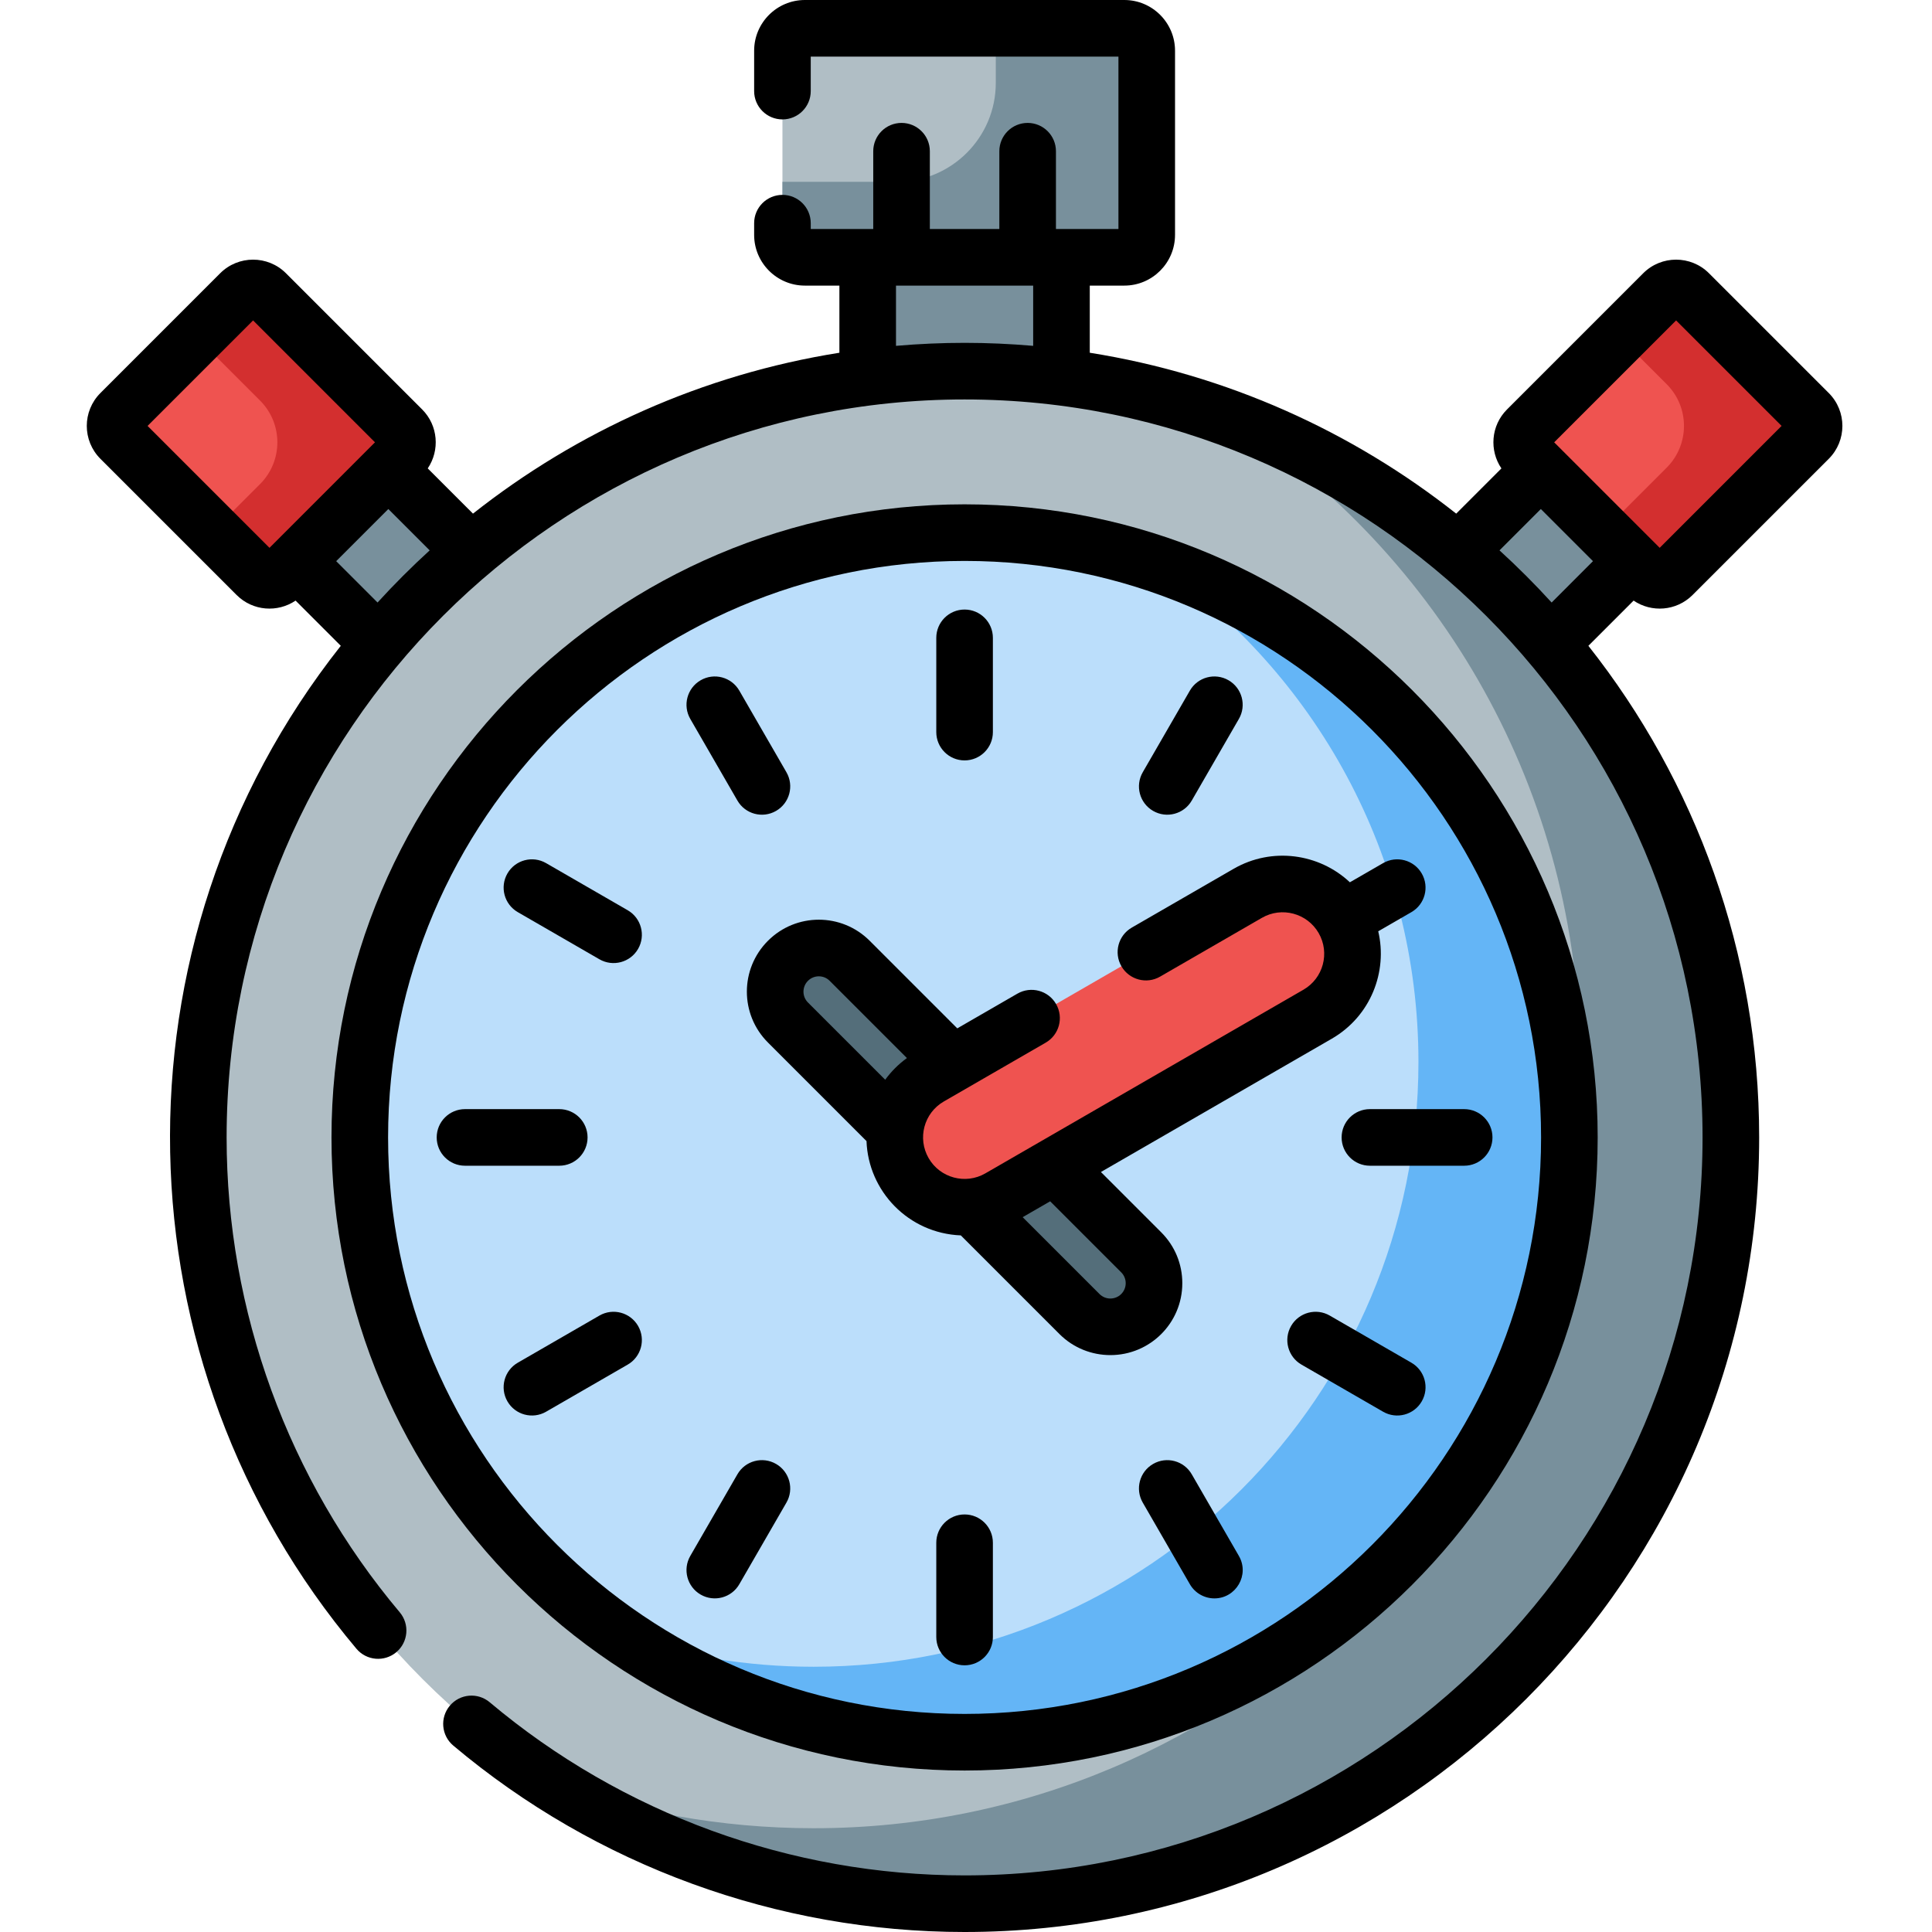 <?xml version="1.0" encoding="UTF-8" standalone="no"?>
<!DOCTYPE svg PUBLIC "-//W3C//DTD SVG 1.1//EN" "http://www.w3.org/Graphics/SVG/1.1/DTD/svg11.dtd">
<svg width="100%" height="100%" viewBox="0 0 512 512" version="1.1" xmlns="http://www.w3.org/2000/svg" xmlns:xlink="http://www.w3.org/1999/xlink" xml:space="preserve" xmlns:serif="http://www.serif.com/" style="fill-rule:evenodd;clip-rule:evenodd;stroke-linejoin:round;stroke-miterlimit:2;">
    <path d="M458.695,301.43C458.695,413.582 367.777,504.5 255.625,504.5C143.473,504.5 52.555,413.582 52.555,301.43C52.555,189.277 143.473,98.359 255.625,98.359C367.777,98.359 458.695,189.277 458.695,301.43Z" style="fill:rgb(176,190,197);fill-rule:nonzero;"/>
    <path d="M325.762,110.801C381.684,146.969 418.695,209.875 418.695,281.43C418.695,393.582 327.777,484.5 215.625,484.5C190.973,484.5 167.352,480.105 145.492,472.059C177.219,492.578 215.027,504.5 255.625,504.5C367.777,504.5 458.695,413.582 458.695,301.43C458.695,213.93 403.352,139.355 325.762,110.801Z" style="fill:rgb(120,144,156);fill-rule:nonzero;"/>
    <path d="M415.902,301.43C415.902,389.949 344.145,461.707 255.625,461.707C167.105,461.707 95.348,389.949 95.348,301.43C95.348,212.91 167.105,141.152 255.625,141.152C344.145,141.152 415.902,212.91 415.902,301.43Z" style="fill:rgb(187,222,251);fill-rule:nonzero;"/>
    <path d="M306.504,149.402C348.422,178.309 375.902,226.656 375.902,281.43C375.902,369.949 304.145,441.707 215.625,441.707C197.84,441.707 180.734,438.805 164.75,433.457C190.574,451.27 221.879,461.707 255.625,461.707C344.145,461.707 415.902,389.949 415.902,301.43C415.902,230.695 370.082,170.668 306.504,149.402Z" style="fill:rgb(100,181,246);fill-rule:nonzero;"/>
    <path d="M349.176,268.781L264.875,317.449C256.027,322.559 244.715,319.527 239.605,310.68C234.496,301.828 237.527,290.516 246.375,285.406L330.676,236.734C339.527,231.629 350.84,234.66 355.949,243.508C361.059,252.355 358.027,263.672 349.176,268.781Z" style="fill:rgb(239,83,80);fill-rule:nonzero;"/>
    <path d="M297.957,68.188L213.297,68.188C210.016,68.188 207.355,65.527 207.355,62.246L207.355,13.441C207.355,10.16 210.016,7.5 213.297,7.5L297.957,7.5C301.234,7.5 303.895,10.16 303.895,13.441L303.895,62.246C303.895,65.527 301.234,68.188 297.957,68.188Z" style="fill:rgb(176,190,197);fill-rule:nonzero;"/>
    <path d="M255.625,98.359C264.324,98.359 272.891,98.906 281.301,99.969L281.301,68.188L229.953,68.188L229.953,99.969C238.359,98.906 246.93,98.359 255.625,98.359Z" style="fill:rgb(120,144,156);fill-rule:nonzero;"/>
    <path d="M436.426,152.375L404.684,120.633C402.797,118.746 402.797,115.691 404.684,113.809L440.77,77.719C442.656,75.836 445.711,75.836 447.594,77.719L479.336,109.461C481.223,111.344 481.223,114.402 479.336,116.285L443.25,152.375C441.363,154.258 438.309,154.258 436.426,152.375Z" style="fill:rgb(239,83,80);fill-rule:nonzero;"/>
    <path d="M408.34,124.289L386.492,146.141C395.305,153.578 403.477,161.75 410.914,170.566L432.766,148.715L408.34,124.289Z" style="fill:rgb(120,144,156);fill-rule:nonzero;"/>
    <path d="M74.828,152.375L106.57,120.633C108.453,118.746 108.453,115.691 106.57,113.809L70.48,77.719C68.598,75.836 65.543,75.836 63.656,77.719L31.918,109.461C30.031,111.344 30.031,114.402 31.918,116.285L68.004,152.375C69.891,154.258 72.945,154.258 74.828,152.375Z" style="fill:rgb(239,83,80);fill-rule:nonzero;"/>
    <path d="M297.957,7.5L263.895,7.5L263.895,21.961C263.895,36.445 252.152,48.188 237.668,48.188L207.355,48.188L207.355,62.246C207.355,65.527 210.016,68.188 213.297,68.188L297.957,68.188C301.234,68.188 303.898,65.527 303.898,62.246L303.898,13.441C303.895,10.16 301.234,7.5 297.957,7.5Z" style="fill:rgb(120,144,156);fill-rule:nonzero;"/>
    <path d="M479.336,109.461L447.594,77.719C445.711,75.836 442.652,75.836 440.77,77.719L429.184,89.309L441.688,101.813C447.797,107.922 447.797,117.824 441.688,123.934L424.836,140.785L436.422,152.375C438.309,154.258 441.363,154.258 443.246,152.375L479.336,116.285C481.223,114.398 481.223,111.344 479.336,109.461Z" style="fill:rgb(211,47,47);fill-rule:nonzero;"/>
    <path d="M106.57,113.809L70.48,77.719C68.598,75.836 65.543,75.836 63.656,77.719L52.07,89.309L68.922,106.156C75.031,112.266 75.031,122.172 68.922,128.281L56.418,140.785L68.004,152.375C69.887,154.258 72.945,154.258 74.828,152.375L106.57,120.633C108.453,118.746 108.453,115.691 106.57,113.809Z" style="fill:rgb(211,47,47);fill-rule:nonzero;"/>
    <path d="M102.91,124.289L124.762,146.141C115.945,153.578 107.773,161.75 100.34,170.566L78.488,148.715L102.91,124.289Z" style="fill:rgb(120,144,156);fill-rule:nonzero;"/>
    <path d="M237.238,299.398C237.867,293.75 241.078,288.469 246.375,285.406L252.453,281.898L225.176,254.621C220.66,250.105 213.336,250.105 208.816,254.621C204.301,259.137 204.301,266.461 208.816,270.98L237.238,299.398Z" style="fill:rgb(84,110,122);fill-rule:nonzero;"/>
    <path d="M279.539,308.984L264.879,317.449C262.586,318.773 260.133,319.551 257.664,319.82L286.078,348.238C290.594,352.754 297.918,352.754 302.438,348.238C306.953,343.723 306.953,336.398 302.438,331.879L279.539,308.984Z" style="fill:rgb(84,110,122);fill-rule:nonzero;"/>
    <path d="M255.625,469.207C348.141,469.207 423.402,393.941 423.402,301.43C423.402,208.918 348.141,133.652 255.625,133.652C163.113,133.652 87.848,208.914 87.848,301.43C87.848,393.941 163.113,469.207 255.625,469.207ZM255.625,148.652C339.867,148.652 408.402,217.187 408.402,301.43C408.402,385.672 339.867,454.207 255.625,454.207C171.383,454.207 102.848,385.672 102.848,301.43C102.848,217.187 171.383,148.652 255.625,148.652Z" style="fill-rule:nonzero;"/>
    <path d="M448.551,157.676L484.641,121.59C489.457,116.773 489.457,108.977 484.641,104.156L452.898,72.414C448.094,67.609 440.273,67.609 435.469,72.414L399.379,108.504C395.066,112.813 394.672,119.406 397.891,124.133L385.91,136.117C358.277,114.293 325.066,99.242 288.801,93.48L288.801,75.688L297.957,75.688C305.367,75.688 311.395,69.656 311.395,62.246L311.395,13.441C311.398,6.031 305.367,0 297.957,0L213.297,0C205.887,0 199.855,6.031 199.855,13.441L199.855,24.145C199.855,28.285 203.215,31.645 207.355,31.645C211.5,31.645 214.855,28.285 214.855,24.145L214.855,15L296.398,15L296.398,60.688L279.836,60.688L279.836,40.074C279.836,35.934 276.48,32.574 272.336,32.574C268.191,32.574 264.836,35.934 264.836,40.074L264.836,60.688L246.418,60.688L246.418,40.074C246.418,35.934 243.059,32.574 238.918,32.574C234.773,32.574 231.418,35.934 231.418,40.074L231.418,60.688L214.855,60.688L214.855,59.145C214.855,55 211.5,51.645 207.355,51.645C203.215,51.645 199.855,55 199.855,59.145L199.855,62.246C199.855,69.656 205.887,75.688 213.297,75.688L222.449,75.688L222.449,93.48C186.184,99.246 152.973,114.293 125.344,136.117L113.355,124.129C116.605,119.336 116.117,112.746 111.875,108.504L75.785,72.414C70.977,67.609 63.16,67.609 58.352,72.414L26.613,104.156C21.797,108.973 21.793,116.77 26.613,121.59L62.703,157.68C67.02,161.992 73.613,162.375 78.332,159.164L90.313,171.148C27.836,250.254 30.824,361.324 94.461,436.938C97.129,440.105 101.859,440.512 105.027,437.848C108.199,435.18 108.605,430.449 105.938,427.277C76.352,392.121 60.055,347.43 60.055,301.43C60.055,193.59 147.789,105.859 255.625,105.859C363.465,105.859 451.195,193.59 451.195,301.43C451.195,409.266 363.465,497 255.625,497C209.625,497 164.934,480.703 129.777,451.117C126.609,448.449 121.879,448.855 119.211,452.027C116.543,455.195 116.949,459.926 120.121,462.594C157.973,494.453 206.098,512 255.625,512C371.734,512 466.195,417.539 466.195,301.43C466.195,252.281 449.266,207.016 420.938,171.148L432.922,159.164C437.66,162.391 444.25,161.977 448.551,157.676ZM444.184,84.914L472.141,112.871L439.836,145.18C418.695,124.039 412.082,117.426 411.875,117.219L444.184,84.914ZM39.109,112.871L67.07,84.914L99.375,117.219C99.184,117.414 99.84,116.758 71.418,145.18L39.109,112.871ZM89.094,148.715L102.91,134.898L113.871,145.855C109.055,150.246 104.445,154.859 100.055,159.672L89.094,148.715ZM237.449,91.652L237.449,75.688L273.801,75.688L273.801,91.652C261.598,90.602 249.848,90.586 237.449,91.652ZM397.383,145.855L408.34,134.898L422.156,148.715L411.199,159.676C406.809,154.859 402.195,150.246 397.383,145.855Z" style="fill-rule:nonzero;"/>
    <path d="M255.625,401.344C251.484,401.344 248.125,404.703 248.125,408.844L248.125,433.824C248.125,437.965 251.484,441.324 255.625,441.324C259.77,441.324 263.125,437.965 263.125,433.824L263.125,408.844C263.125,404.703 259.77,401.344 255.625,401.344Z" style="fill-rule:nonzero;"/>
    <path d="M185.68,422.582C189.262,424.648 193.848,423.434 195.926,419.836L208.414,398.203C210.484,394.617 209.254,390.031 205.668,387.961C202.078,385.887 197.492,387.117 195.422,390.703L182.934,412.336C180.863,415.926 182.094,420.512 185.68,422.582Z" style="fill-rule:nonzero;"/>
    <path d="M169.098,351.387C167.027,347.801 162.438,346.57 158.852,348.641L137.219,361.133C133.633,363.203 132.402,367.789 134.473,371.379C136.555,374.98 141.148,376.184 144.719,374.121L166.352,361.633C169.938,359.563 171.168,354.977 169.098,351.387Z" style="fill-rule:nonzero;"/>
    <path d="M155.711,301.43C155.711,297.285 152.352,293.93 148.211,293.93L123.23,293.93C119.09,293.93 115.73,297.285 115.73,301.43C115.73,305.57 119.09,308.93 123.23,308.93L148.211,308.93C152.352,308.93 155.711,305.57 155.711,301.43Z" style="fill-rule:nonzero;"/>
    <path d="M137.219,241.727L158.852,254.219C162.434,256.285 167.023,255.066 169.098,251.473C171.168,247.887 169.938,243.297 166.352,241.227L144.719,228.738C141.129,226.664 136.543,227.895 134.473,231.48C132.402,235.07 133.633,239.656 137.219,241.727Z" style="fill-rule:nonzero;"/>
    <path d="M195.422,212.156C197.504,215.762 202.098,216.965 205.668,214.898C209.254,212.828 210.484,208.242 208.414,204.656L195.926,183.023C193.852,179.434 189.266,178.203 185.68,180.277C182.094,182.348 180.863,186.934 182.934,190.523L195.422,212.156Z" style="fill-rule:nonzero;"/>
    <path d="M255.625,201.516C259.77,201.516 263.125,198.156 263.125,194.016L263.125,169.035C263.125,164.895 259.77,161.535 255.625,161.535C251.484,161.535 248.125,164.895 248.125,169.035L248.125,194.016C248.125,198.156 251.484,201.516 255.625,201.516Z" style="fill-rule:nonzero;"/>
    <path d="M305.586,214.898C309.164,216.969 313.754,215.75 315.828,212.156L328.316,190.523C330.391,186.934 329.16,182.348 325.574,180.277C321.984,178.203 317.398,179.434 315.328,183.023L302.84,204.656C300.77,208.242 301.996,212.828 305.586,214.898Z" style="fill-rule:nonzero;"/>
    <path d="M355.543,301.43C355.543,305.57 358.898,308.93 363.043,308.93L388.02,308.93C392.164,308.93 395.52,305.57 395.52,301.43C395.52,297.285 392.164,293.93 388.02,293.93L363.043,293.93C358.898,293.93 355.543,297.285 355.543,301.43Z" style="fill-rule:nonzero;"/>
    <path d="M374.035,361.133L352.398,348.641C348.813,346.57 344.227,347.801 342.156,351.387C340.086,354.973 341.313,359.563 344.898,361.633L366.535,374.121C370.113,376.188 374.703,374.973 376.777,371.379C378.852,367.789 377.621,363.203 374.035,361.133Z" style="fill-rule:nonzero;"/>
    <path d="M315.828,390.703C313.758,387.117 309.172,385.887 305.586,387.961C301.996,390.031 300.77,394.617 302.84,398.203L315.328,419.836C316.719,422.242 319.238,423.59 321.832,423.59C327.535,423.59 331.223,417.367 328.316,412.336L315.828,390.703Z" style="fill-rule:nonzero;"/>
    <path d="M203.516,276.281L229.633,302.402C230.113,315.66 240.73,326.832 254.625,327.391L280.773,353.543C284.492,357.258 289.375,359.117 294.258,359.117C304.754,359.117 313.324,350.641 313.324,340.059C313.324,334.969 311.34,330.18 307.738,326.578L291.754,310.594L352.926,275.277C363.277,269.301 367.773,257.48 365.246,246.801L374.035,241.727C377.621,239.656 378.848,235.07 376.777,231.484C374.707,227.895 370.121,226.668 366.535,228.738L357.734,233.816C349.594,226.176 337.086,224.379 326.926,230.242L299.93,245.828C296.344,247.898 295.117,252.488 297.188,256.074C299.258,259.66 303.848,260.891 307.43,258.82L334.426,243.234C339.676,240.199 346.418,242.008 349.453,247.262C352.492,252.523 350.691,259.246 345.426,262.285L261.125,310.957C255.875,313.988 249.133,312.184 246.102,306.93C243.059,301.664 244.859,294.941 250.125,291.902L277.121,276.316C280.707,274.246 281.937,269.66 279.867,266.074C277.797,262.484 273.207,261.258 269.621,263.328L253.688,272.527L230.477,249.316C223.027,241.867 210.969,241.863 203.516,249.316C196.063,256.77 196.063,268.828 203.516,276.281ZM297.133,337.184C298.719,338.773 298.723,341.344 297.133,342.934C295.547,344.52 292.965,344.52 291.383,342.934L271.016,322.566L278.305,318.359L297.133,337.184ZM214.121,259.926C215.711,258.336 218.285,258.336 219.871,259.926L240.344,280.395C238.113,282.012 236.18,283.949 234.586,286.141L214.121,265.676C212.531,264.086 212.531,261.516 214.121,259.926Z" style="fill-rule:nonzero;"/>
</svg>
